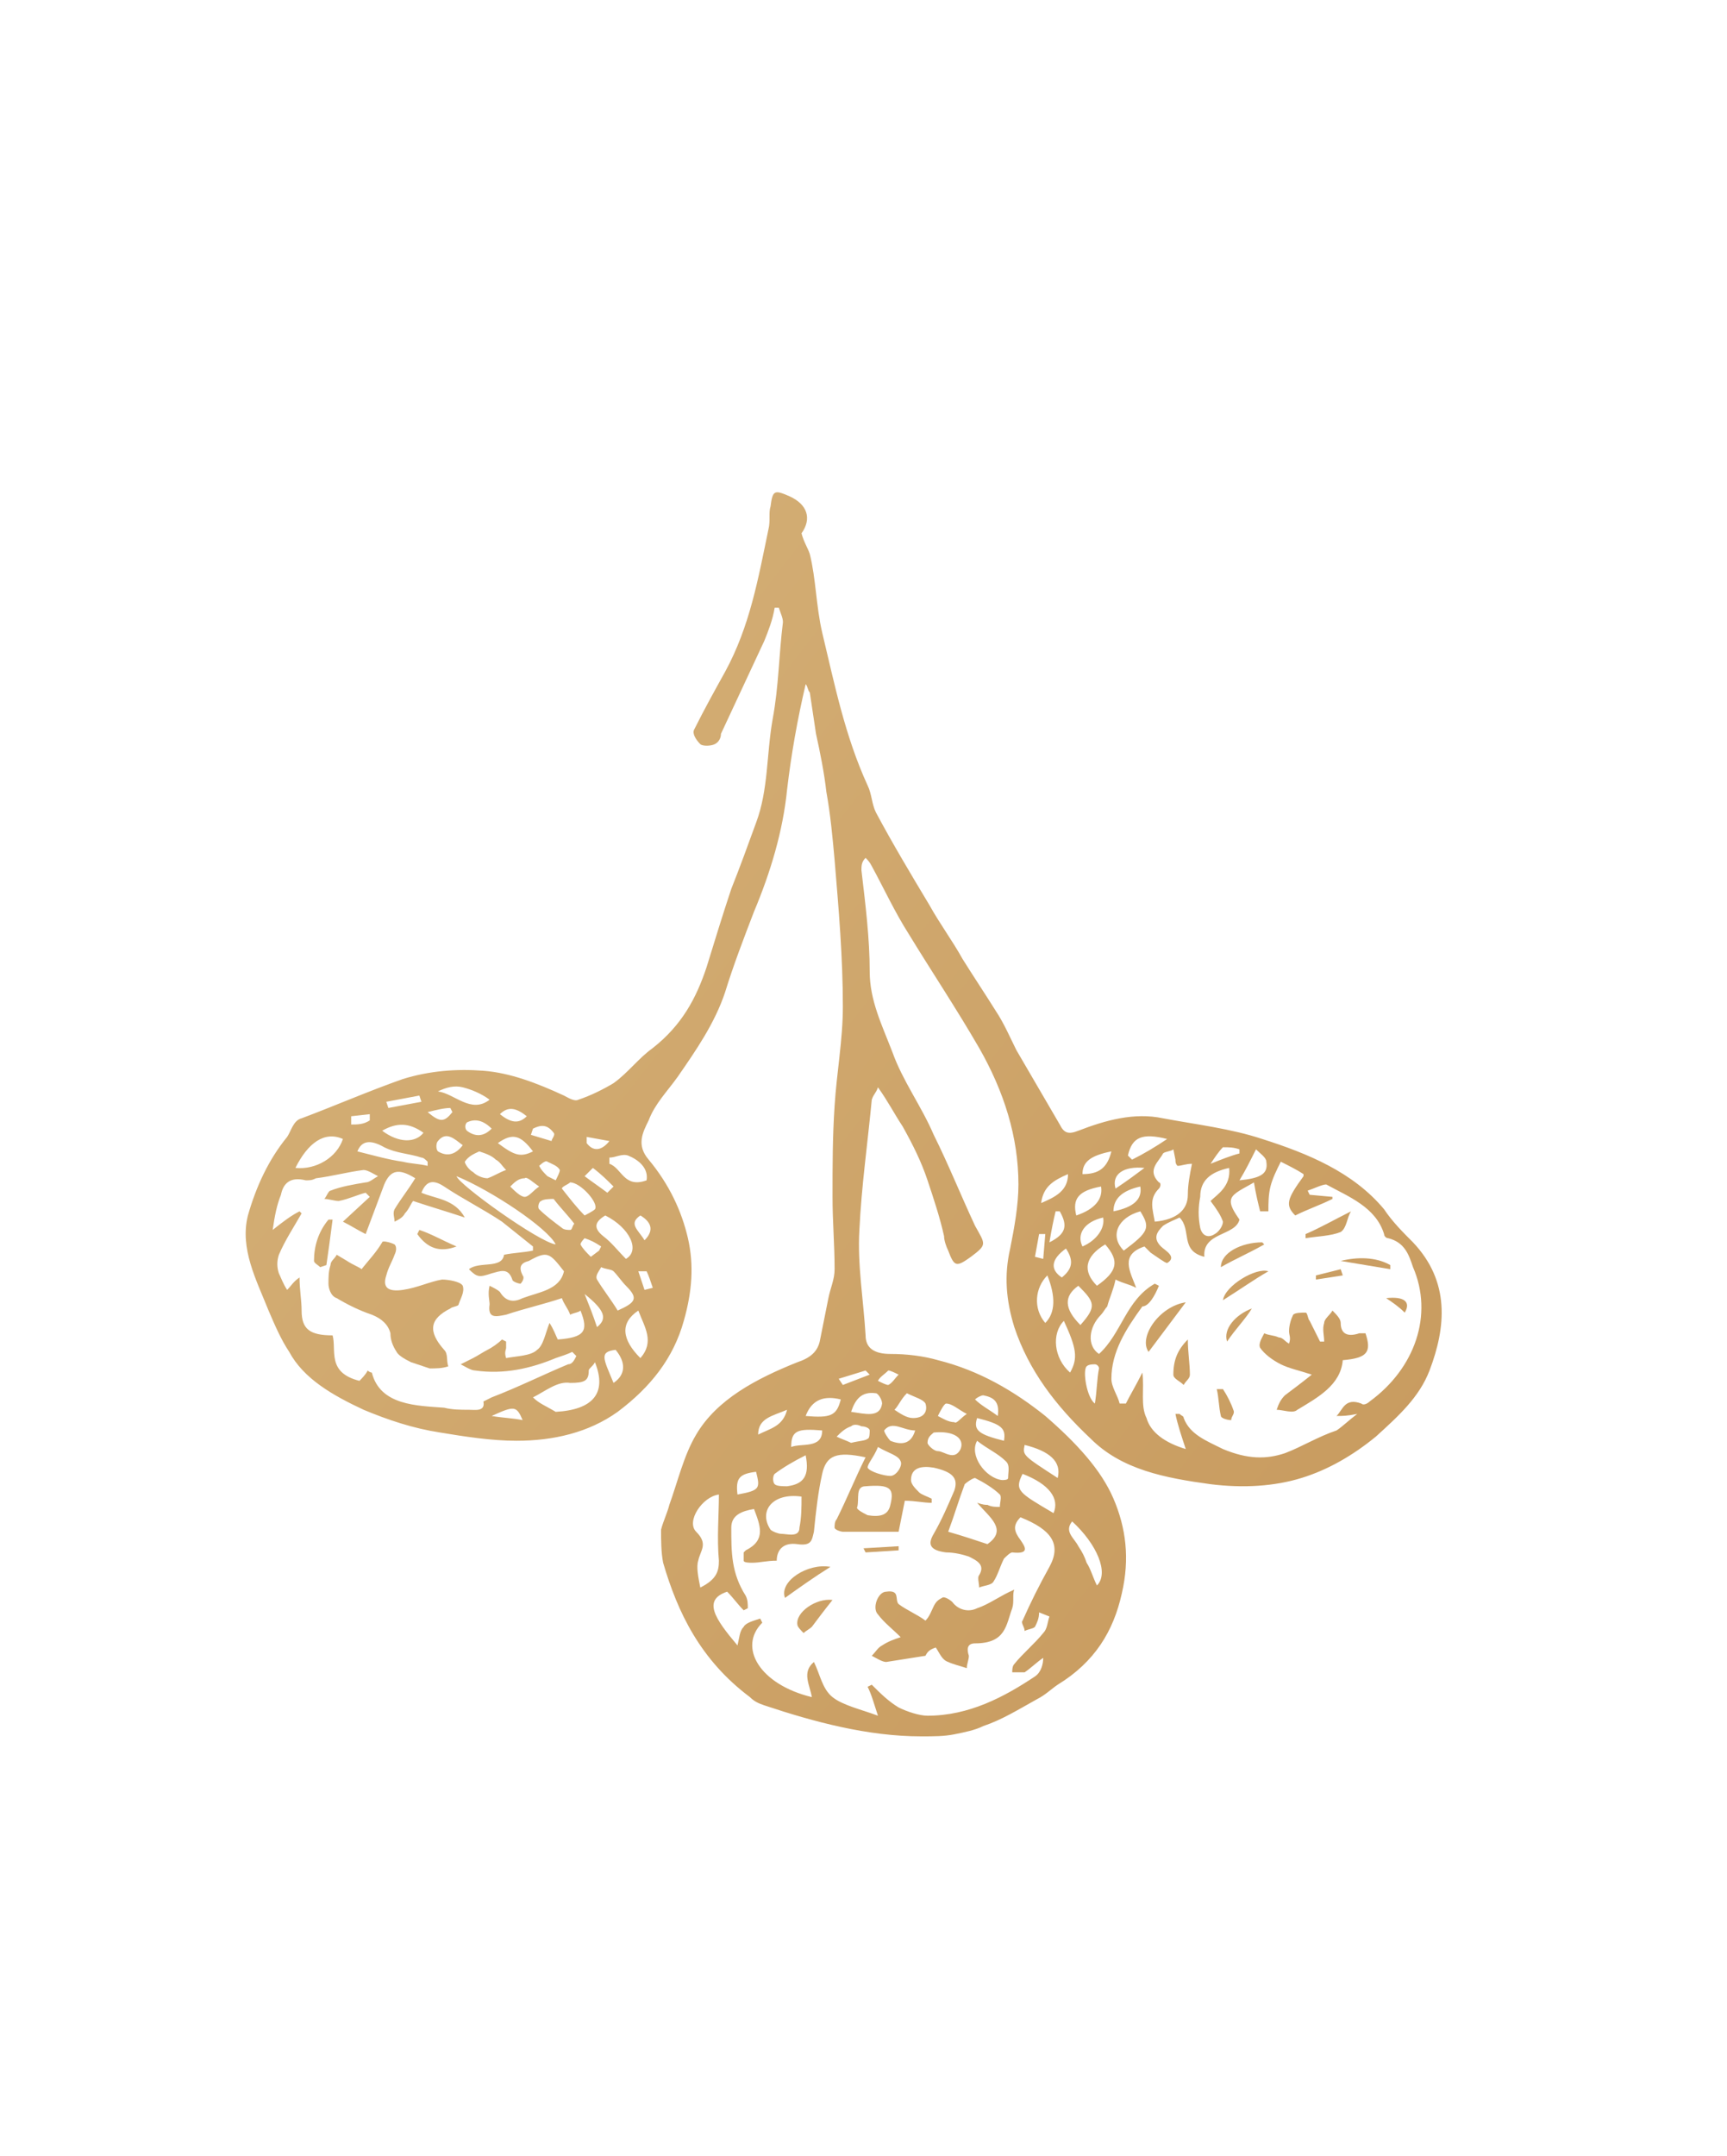<?xml version="1.0" encoding="UTF-8"?> <!-- Generator: Adobe Illustrator 25.4.1, SVG Export Plug-In . SVG Version: 6.00 Build 0) --> <svg xmlns="http://www.w3.org/2000/svg" xmlns:xlink="http://www.w3.org/1999/xlink" id="Слой_1" x="0px" y="0px" viewBox="0 0 83.6 104.3" style="enable-background:new 0 0 83.6 104.3;" xml:space="preserve"> <style type="text/css"> .st0{fill:url(#SVGID_1_);} .st1{fill:url(#SVGID_00000021824682989474216570000002016010762345823669_);} .st2{fill:url(#SVGID_00000104679178612187438430000009882097587391219389_);} .st3{fill:url(#SVGID_00000067916036816627123530000010973395600885094283_);} .st4{fill:url(#SVGID_00000139993492884365363890000017595918483809519500_);} .st5{fill:url(#SVGID_00000152260398153070976560000017749862349163082681_);} .st6{fill:url(#SVGID_00000126318872754246014240000011252843271466890681_);} .st7{fill:url(#SVGID_00000167394286864673016150000013348888793243934634_);} .st8{fill:url(#SVGID_00000123438399347311887880000014705634358560161153_);} .st9{fill:url(#SVGID_00000140736413007861574990000017546822134830545551_);} .st10{fill:url(#SVGID_00000124148617376134852040000013438093078042456724_);} .st11{fill:url(#SVGID_00000016070191641271748170000012093376170109567140_);} .st12{fill:url(#SVGID_00000000199607330931991140000006839878633807651996_);} .st13{fill:url(#SVGID_00000098908076629635406930000010545520259031934642_);} .st14{fill:url(#SVGID_00000066496355192404252410000013925840487187947966_);} .st15{fill:url(#SVGID_00000025406791365807376530000003455948904073282477_);} .st16{fill:url(#SVGID_00000116930245204995441680000014127101083407264134_);} .st17{fill:url(#SVGID_00000047742392030862984530000005530820762421981351_);} .st18{fill:url(#SVGID_00000039840049976386984580000001128591642769664661_);} </style> <g> <linearGradient id="SVGID_1_" gradientUnits="userSpaceOnUse" x1="-63.122" y1="58.033" x2="361.12" y2="58.033" gradientTransform="matrix(-0.79 -0.614 0.614 -0.79 42.04 130.477)"> <stop offset="0" style="stop-color:#B77E3F"></stop> <stop offset="0.18" style="stop-color:#C89B5F"></stop> <stop offset="0.393" style="stop-color:#D9B77F"></stop> <stop offset="0.511" style="stop-color:#DFC28B"></stop> <stop offset="1" style="stop-color:#DFC28B"></stop> </linearGradient> <path class="st0" d="M42.5,52.6c0.5,0.7,0.8,1.3,1.2,1.9c0.5,0.9,0.9,1.7,1.2,2.6c0.3,0.9,0.6,1.8,0.8,2.7c0,0.2,0.1,0.5,0.2,0.7 c0.3,0.8,0.4,0.8,1.1,0.3c0.8-0.6,0.7-0.6,0.2-1.5c-0.7-1.5-1.3-3-2-4.4c-0.6-1.4-1.5-2.6-2-4c-0.5-1.3-1.1-2.5-1.1-3.9 c0-1.6-0.2-3.2-0.4-4.9c0-0.2,0-0.4,0.2-0.6c0.1,0.1,0.2,0.2,0.3,0.4c0.6,1.1,1.1,2.2,1.8,3.3c1.1,1.8,2.3,3.6,3.4,5.5 c1.2,2.1,1.9,4.3,1.9,6.6c0,1-0.2,2.1-0.4,3.1c-0.3,1.3-0.2,2.5,0.2,3.8c0.7,2.1,2,3.8,3.7,5.4c1.5,1.5,3.6,1.9,5.8,2.2 c1.6,0.2,3.1,0.1,4.4-0.3c1.3-0.4,2.5-1.1,3.6-2c1.1-1,2.1-1.9,2.6-3.2c0.8-2.1,1-4.3-0.8-6.2c-0.5-0.5-1-1-1.4-1.6 c-1.5-1.8-3.7-2.7-5.9-3.4c-1.5-0.5-3.2-0.7-4.8-1c-1.4-0.3-2.8,0.1-4.1,0.6c-0.5,0.2-0.7,0.1-0.9-0.3c-0.7-1.2-1.4-2.4-2.1-3.6 c-0.3-0.6-0.6-1.3-1-1.9c-0.5-0.8-1.1-1.7-1.6-2.5c-0.5-0.9-1.1-1.7-1.6-2.6c-0.9-1.5-1.8-3-2.6-4.5c-0.2-0.4-0.2-0.9-0.4-1.3 c-1.1-2.4-1.6-4.9-2.2-7.4c-0.3-1.3-0.3-2.6-0.6-3.8c-0.1-0.3-0.3-0.6-0.4-1c0.5-0.7,0.3-1.4-0.6-1.8c-0.7-0.3-0.8-0.3-0.9,0.5 c-0.1,0.3,0,0.7-0.1,1.1c-0.5,2.4-0.9,4.7-2.1,6.9c-0.5,0.9-1,1.8-1.5,2.8c-0.1,0.2,0.1,0.5,0.3,0.7c0.1,0.1,0.5,0.1,0.7,0 c0.2-0.1,0.3-0.3,0.3-0.5c0.7-1.5,1.4-3,2.1-4.5c0.2-0.5,0.4-1,0.5-1.6l0.2,0c0.1,0.3,0.2,0.5,0.2,0.7c-0.2,1.6-0.2,3.1-0.5,4.7 c-0.3,1.7-0.2,3.4-0.8,5c-0.4,1.1-0.8,2.2-1.2,3.2c-0.4,1.2-0.8,2.5-1.2,3.8c-0.5,1.5-1.2,2.8-2.6,3.9c-0.7,0.5-1.2,1.2-1.9,1.7 c-0.5,0.3-1.1,0.6-1.7,0.8c-0.2,0.1-0.5-0.1-0.7-0.2c-1.3-0.6-2.6-1.1-3.9-1.2c-1.3-0.1-2.6,0-3.9,0.4c-1.7,0.6-3.3,1.3-4.9,1.9 c-0.4,0.1-0.5,0.6-0.7,0.9c-0.9,1.1-1.5,2.4-1.9,3.8c-0.4,1.6,0.4,3.1,1,4.6c0.3,0.7,0.6,1.4,1,2c0.7,1.3,2.1,2.1,3.6,2.8 c1.2,0.5,2.4,0.9,3.7,1.1c1.2,0.2,2.5,0.4,3.7,0.4c1.8,0,3.5-0.4,4.9-1.4c1.6-1.2,2.7-2.6,3.2-4.4c0.4-1.4,0.5-2.7,0.2-4 c-0.3-1.3-0.9-2.6-1.9-3.8c-0.6-0.7-0.3-1.3,0-1.9c0.3-0.8,0.9-1.4,1.4-2.1c0.9-1.3,1.8-2.6,2.3-4.1c0.4-1.3,0.9-2.6,1.4-3.9 c0.8-1.9,1.4-3.9,1.6-5.9c0.2-1.7,0.5-3.4,0.9-5.1c0.1,0.1,0.1,0.3,0.2,0.4c0.1,0.7,0.2,1.3,0.3,2c0.2,0.9,0.4,1.9,0.5,2.8 c0.2,1.1,0.3,2.2,0.4,3.3c0.2,2.4,0.4,4.7,0.4,7.1c0,1.6-0.3,3.2-0.4,4.8c-0.1,1.5-0.1,2.9-0.1,4.4c0,1.2,0.1,2.3,0.1,3.5 c0,0.5-0.2,0.9-0.3,1.4l-0.4,2c-0.1,0.6-0.5,0.9-1.1,1.1c-2,0.8-3.9,1.8-4.9,3.5c-0.6,1-0.9,2.3-1.3,3.4c-0.1,0.4-0.3,0.8-0.4,1.2 c0,0.5,0,1.1,0.1,1.6c0.7,2.4,1.8,4.7,4.2,6.5c0.2,0.2,0.4,0.3,0.7,0.4c2.4,0.8,5,1.5,7.6,1.5c0.6,0,1.1,0,1.6-0.1 c0.5-0.1,1-0.2,1.4-0.4c0.9-0.3,1.7-0.8,2.6-1.3c0.4-0.2,0.7-0.5,1-0.7c1.8-1.1,2.7-2.6,3.1-4.4c0.4-1.7,0.2-3.2-0.4-4.6 c-0.6-1.4-1.8-2.7-3.3-4c-1.5-1.2-3.2-2.2-5.2-2.7c-0.7-0.2-1.5-0.3-2.3-0.3c-0.8,0-1.2-0.3-1.2-0.9c-0.1-1.7-0.4-3.4-0.3-5.1 c0.1-2.1,0.4-4.2,0.6-6.3C42.3,52.9,42.4,52.9,42.5,52.6z M56.1,62.2l-0.2-0.1c-1.4,0.8-1.6,2.4-2.7,3.4c-0.6-0.4-0.5-1.3,0.1-1.9 c0.1-0.1,0.2-0.3,0.3-0.4c0.1-0.4,0.3-0.8,0.4-1.3c0.4,0.2,0.6,0.2,1,0.4c-0.3-0.8-0.8-1.6,0.4-2c0.1,0.1,0.2,0.2,0.3,0.3 c0.3,0.2,0.7,0.5,0.8,0.5c0.5-0.3-0.1-0.6-0.3-0.8c-0.4-0.4-0.2-0.7,0.1-1c0.3-0.2,0.6-0.3,0.8-0.4c0.6,0.6,0,1.6,1.2,1.9 c-0.1-1.2,1.5-1,1.7-1.8c-0.2-0.3-0.5-0.7-0.4-1c0.1-0.3,0.6-0.5,1.1-0.8c0.1,0.6,0.2,1,0.3,1.4l0.4,0c0-0.4,0-0.8,0.1-1.2 c0.1-0.4,0.3-0.8,0.5-1.2c0.4,0.2,0.8,0.4,1.1,0.6c0,0,0,0.1,0,0.1c-0.8,1.1-0.9,1.4-0.4,1.9c0.6-0.3,1.2-0.5,1.8-0.8l0-0.1 l-1.1-0.1l-0.1-0.2c0.3-0.1,0.7-0.3,0.9-0.3c1.1,0.6,2.4,1.1,2.8,2.4c0,0.1,0.1,0.2,0.2,0.2c0.8,0.2,1,0.8,1.2,1.4 c1,2.3,0.1,4.9-2.1,6.5c-0.1,0.1-0.3,0.2-0.4,0.1c-0.8-0.3-0.9,0.3-1.2,0.6c0.3,0,0.5,0,1-0.1c-0.4,0.3-0.7,0.6-1,0.8 c-0.9,0.3-1.7,0.8-2.5,1.1c-0.9,0.3-1.8,0.3-3-0.2c-0.8-0.4-1.6-0.7-1.9-1.5c0-0.1-0.1-0.1-0.2-0.2l-0.2,0c0.1,0.5,0.3,1.1,0.5,1.7 c-1-0.3-1.7-0.8-1.9-1.5c-0.3-0.6-0.1-1.4-0.2-2.2c-0.3,0.6-0.6,1.1-0.8,1.5l-0.3,0c-0.1-0.4-0.4-0.8-0.4-1.2 c0-1.3,0.7-2.4,1.5-3.5C55.6,63.2,55.9,62.7,56.1,62.2z M36.9,78.5l-0.1-0.2c-0.3,0.1-0.7,0.2-0.8,0.4c-0.2,0.2-0.2,0.5-0.3,0.9 c-1.1-1.3-1.7-2.2-0.5-2.6c0.3,0.3,0.5,0.6,0.8,0.9l0.2-0.1c0-0.2,0-0.4-0.1-0.6c-0.7-1.1-0.7-2.1-0.7-3.3c0-0.6,0.5-0.8,1.1-0.9 c0.3,0.8,0.6,1.5-0.4,2c0,0-0.1,0.1-0.1,0.1c0,0.1,0,0.3,0,0.4c0,0.1,0.3,0.1,0.4,0.1c0.4,0,0.7-0.1,1.2-0.1c0-0.5,0.3-0.9,1-0.8 c0.7,0.1,0.7-0.2,0.8-0.6c0.1-1,0.2-1.9,0.4-2.8c0.2-0.9,0.7-1.1,2.1-0.8c-0.5,1-0.9,2-1.4,3c-0.1,0.1-0.1,0.3-0.1,0.4 c0,0.1,0.3,0.2,0.4,0.2c0.9,0,1.8,0,2.7,0c0.1-0.5,0.2-1,0.3-1.5c0.5,0,0.9,0.1,1.3,0.1l0-0.2c-0.2-0.1-0.5-0.2-0.6-0.3 c-0.2-0.2-0.4-0.4-0.4-0.6c0-0.6,0.5-0.7,1.1-0.6c0.9,0.2,1.2,0.5,1,1.1c-0.3,0.7-0.6,1.4-1,2.1c-0.3,0.5-0.2,0.8,0.6,0.9 c0.4,0,0.8,0.1,1.1,0.2c0.4,0.2,0.8,0.4,0.5,0.9c-0.1,0.1,0,0.4,0,0.6c0.2-0.1,0.6-0.1,0.7-0.3c0.2-0.3,0.3-0.7,0.5-1.1 c0.1-0.1,0.3-0.3,0.4-0.3c0.9,0.1,0.6-0.3,0.4-0.6c-0.3-0.4-0.4-0.7,0-1.1c1.5,0.6,2,1.3,1.4,2.4c-0.5,0.9-0.9,1.7-1.3,2.6 c-0.1,0.1,0.1,0.3,0.1,0.5c0.2-0.1,0.4-0.1,0.5-0.2c0.1-0.2,0.2-0.4,0.2-0.7l0.5,0.2c-0.1,0.3-0.1,0.6-0.3,0.8 c-0.4,0.5-1,1-1.4,1.5c-0.1,0.1-0.1,0.3-0.1,0.4c0.2,0,0.4,0,0.6,0c0.3-0.2,0.6-0.5,0.9-0.7c0,0.3-0.1,0.7-0.4,0.9 c-1.5,1-3.2,1.9-5.2,1.9c-0.4,0-1-0.2-1.4-0.4c-0.5-0.3-0.9-0.7-1.3-1.1l-0.2,0.1c0.2,0.4,0.3,0.8,0.5,1.4 c-0.8-0.3-1.7-0.5-2.2-0.9c-0.5-0.4-0.6-1.1-0.9-1.7c-0.6,0.5-0.2,1.1-0.1,1.7C36.8,81.5,35.7,79.7,36.9,78.5z M13.9,62.4 c-0.2-0.3-0.3-0.6-0.4-0.8c-0.1-0.3-0.1-0.6,0-0.9c0.3-0.7,0.7-1.3,1.1-2l-0.1-0.1c-0.4,0.2-0.8,0.5-1.3,0.9 c0.1-0.7,0.2-1.2,0.4-1.7c0.1-0.5,0.4-0.9,1.2-0.7c0.2,0,0.3,0,0.5-0.1c0.8-0.1,1.5-0.3,2.3-0.4c0.2,0,0.5,0.2,0.7,0.3 c-0.2,0.1-0.4,0.3-0.6,0.3c-0.6,0.1-1.2,0.2-1.7,0.4c-0.1,0-0.2,0.3-0.3,0.4c0.2,0,0.5,0.1,0.7,0.1c0.5-0.1,0.9-0.3,1.3-0.4 l0.2,0.2l-1.3,1.2c0.4,0.2,0.7,0.4,1.1,0.6c0.3-0.8,0.6-1.6,0.9-2.4c0.3-0.7,0.7-0.8,1.5-0.3c-0.3,0.5-0.7,1-1,1.5 c-0.1,0.2,0,0.4,0,0.6c0.2-0.1,0.4-0.2,0.5-0.4c0.2-0.2,0.3-0.5,0.4-0.6c0.9,0.3,1.6,0.5,2.5,0.8c-0.5-0.9-1.4-0.9-2.1-1.2 c0.2-0.5,0.5-0.7,1.1-0.3c0.9,0.6,1.9,1.1,2.8,1.7c0.5,0.4,1,0.8,1.5,1.2l0,0.2c-0.5,0.1-0.9,0.1-1.4,0.2c-0.1,0.7-1.2,0.3-1.7,0.7 c0.4,0.4,0.5,0.4,1.1,0.2c0.4-0.1,0.8-0.3,1,0.3c0,0.1,0.3,0.2,0.4,0.2c0.1-0.1,0.2-0.3,0.1-0.4c-0.2-0.4-0.1-0.6,0.3-0.7 c0.9-0.5,1-0.4,1.7,0.5c-0.2,0.9-1.2,1-2,1.3c-0.4,0.2-0.8,0.2-1.1-0.3c-0.1-0.1-0.3-0.2-0.5-0.3c-0.1,0.4,0,0.7,0,0.9 c-0.1,0.7,0.3,0.6,0.8,0.5c0.9-0.3,1.8-0.5,2.7-0.8c0.1,0.3,0.3,0.5,0.4,0.8c0.2-0.1,0.4-0.1,0.5-0.2c0.4,1,0.2,1.3-1.1,1.4 c-0.1-0.2-0.2-0.5-0.4-0.8c-0.2,0.5-0.3,1.1-0.6,1.3c-0.3,0.3-1,0.3-1.5,0.4c-0.1-0.3,0-0.4,0-0.5c0-0.1,0-0.2,0-0.3l-0.2-0.1 c-0.2,0.2-0.5,0.4-0.7,0.5c-0.2,0.1-0.5,0.3-0.7,0.4c-0.2,0.1-0.4,0.2-0.6,0.3c0.2,0.1,0.5,0.3,0.7,0.3c1.4,0.2,2.7-0.1,3.9-0.6 c0.3-0.1,0.6-0.2,0.8-0.3l0.2,0.2c-0.1,0.2-0.2,0.4-0.4,0.4c-1.2,0.5-2.4,1.1-3.7,1.6c-0.2,0.1-0.4,0.2-0.4,0.2 c0.1,0.5-0.4,0.4-0.7,0.4c-0.4,0-0.8,0-1.2-0.1C20.2,68,18.4,68,18,66.4c0,0-0.1,0-0.2-0.1c-0.1,0.2-0.3,0.4-0.4,0.5 c-1.6-0.4-1.1-1.5-1.3-2.2c-1.1,0-1.5-0.3-1.5-1.2c0-0.5-0.1-1-0.1-1.6C14.2,62,14.1,62.2,13.9,62.4z M45.9,74.1 c0.3-0.8,0.5-1.5,0.8-2.3c0.1-0.1,0.4-0.3,0.5-0.3c0.4,0.2,0.9,0.5,1.2,0.8c0.1,0.1,0,0.4,0,0.6c-0.2,0-0.4,0-0.6-0.1 c-0.1,0-0.2,0-0.5-0.1c0.6,0.7,1.5,1.3,0.5,2C47.2,74.5,46.6,74.3,45.9,74.1z M55.9,59.1c-0.1-0.6-0.3-1.1,0.2-1.6 c0.1-0.1,0.1-0.3,0-0.3c-0.6-0.6,0-1,0.2-1.4c0.1-0.1,0.4-0.1,0.5-0.2l0.1,0.5c0,0.1,0,0.2,0.1,0.3c0.2,0,0.4-0.1,0.7-0.1 c-0.1,0.5-0.2,1-0.2,1.5C57.5,58.5,57,59,55.9,59.1z M33.9,76.8c-0.1-0.5-0.2-1-0.1-1.3c0.1-0.5,0.5-0.8-0.1-1.4 c-0.5-0.5,0.3-1.7,1.1-1.8c0,1-0.1,2.1,0,3.2C34.8,76,34.7,76.4,33.9,76.8z M28.8,65.9c0.6,1.5-0.1,2.3-1.9,2.4 c-0.5-0.3-0.8-0.4-1.1-0.7c0.6-0.3,1.2-0.8,1.8-0.7c0.7,0,0.9-0.1,0.9-0.6C28.5,66.2,28.7,66.1,28.8,65.9z M59.5,56.5 c0.1,0.9-0.6,1.3-0.9,1.6c0.3,0.4,0.5,0.7,0.6,1c0,0.2-0.2,0.5-0.4,0.6c-0.3,0.2-0.6,0.1-0.7-0.3c-0.1-0.5-0.1-1,0-1.5 C58.1,57.1,58.6,56.7,59.5,56.5z M26.9,60.2c-0.8-0.1-4.7-2.9-4.8-3.3C23.8,57.6,26.5,59.4,26.9,60.2z M38.8,72.4 c0,0.5,0,1-0.1,1.5c0,0.5-0.6,0.3-0.9,0.3c-0.1,0-0.4-0.1-0.5-0.2C36.7,73.1,37.4,72.2,38.8,72.4z M29.9,63.4c-0.3-0.5-0.7-1-1-1.5 c-0.1-0.2,0.1-0.4,0.2-0.6c0.2,0.1,0.5,0.1,0.6,0.2c0.2,0.2,0.4,0.5,0.6,0.7C30.9,62.8,30.8,63,29.9,63.4z M41.9,71.9 c1.2-0.1,1.4,0.1,1.2,0.9c-0.1,0.5-0.5,0.6-1.1,0.5c-0.2-0.1-0.6-0.3-0.5-0.4C41.6,72.5,41.4,71.9,41.9,71.9z M29.3,58.8 c1.2,0.6,1.7,1.7,1,2.1c-0.4-0.4-0.7-0.8-1.1-1.1C28.7,59.4,28.8,59.1,29.3,58.8z M54.4,60.5c-0.7-0.7-0.3-1.6,0.8-1.9 C55.7,59.4,55.6,59.6,54.4,60.5z M16.6,55.1c-0.3,0.9-1.3,1.5-2.3,1.4C14.9,55.3,15.7,54.7,16.6,55.1z M47.3,69.7 c0.5,0.4,1,0.6,1.4,1c0.2,0.2,0.1,0.5,0.1,0.8c0,0.1-0.2,0.1-0.3,0.1C47.7,71.5,46.9,70.4,47.3,69.7z M30.9,63.4 c0.3,0.8,0.8,1.5,0.1,2.3C30.1,64.8,30,64,30.9,63.4z M49.5,71.3c1.3,0.5,1.8,1.2,1.5,1.9C49.3,72.2,49.1,72.1,49.5,71.3z M53.5,60.2c0.7,0.8,0.6,1.3-0.4,2C52.4,61.5,52.5,60.8,53.5,60.2z M51.9,73.6c1.2,1.1,1.8,2.5,1.2,3.1c-0.2-0.4-0.3-0.8-0.5-1.1 c-0.1-0.3-0.2-0.5-0.4-0.8C52,74.4,51.5,74.1,51.9,73.6z M23.2,55.7c0.3,0.1,0.6,0.2,0.8,0.4c0.2,0.1,0.3,0.3,0.5,0.5 c-0.3,0.1-0.6,0.3-0.9,0.4c-0.2,0-0.5-0.1-0.7-0.3c-0.2-0.1-0.4-0.4-0.4-0.5C22.7,55.9,23,55.8,23.2,55.7z M51.8,66.4 c-0.8-0.7-0.9-1.9-0.3-2.5C52.1,65.2,52.2,65.7,51.8,66.4z M42.5,70c0.5,0.3,1,0.4,1.1,0.7c0.1,0.2-0.2,0.7-0.5,0.7 c-0.3,0-1-0.2-1.1-0.4C42,70.8,42.3,70.5,42.5,70z M17.3,55.7c0.2-0.5,0.6-0.6,1.3-0.2c0.6,0.3,1.2,0.3,1.8,0.5 c0.1,0,0.2,0.1,0.3,0.2l0,0.2c-0.4-0.1-0.8-0.1-1.2-0.2C18.8,56.1,18.1,55.9,17.3,55.7z M52.3,64.1c-0.8-0.8-0.8-1.4-0.1-1.9 C53,63,53.1,63.2,52.3,64.1z M39,70.4c0.2,1-0.1,1.4-0.9,1.5c-0.2,0-0.5,0-0.6-0.1c-0.1-0.1-0.1-0.4,0-0.5 C37.9,71,38.4,70.7,39,70.4z M27.6,57.2c0.5,0,1.4,1,1.2,1.3c-0.1,0.1-0.5,0.3-0.5,0.3c-0.4-0.4-0.7-0.8-1.1-1.3 C27.2,57.4,27.5,57.3,27.6,57.2z M29.5,56.3l0-0.3c0.3,0,0.6-0.2,0.9-0.1c0.5,0.2,1,0.6,0.9,1.2C30.2,57.5,30.1,56.5,29.5,56.3z M50.7,61.7c0.4,1,0.4,1.8-0.1,2.3C50,63.3,50.1,62.3,50.7,61.7z M27.8,59.2c-0.1,0.1-0.1,0.3-0.2,0.3c-0.1,0-0.3,0-0.4-0.1 c-0.4-0.3-0.8-0.6-1.1-0.9c-0.1-0.1,0-0.4,0.1-0.4c0.1-0.1,0.5-0.1,0.6-0.1C27.1,58.4,27.5,58.8,27.8,59.2z M45.2,69.3 c1-0.1,1.5,0.3,1.3,0.8c-0.3,0.6-0.8,0.1-1.1,0.1c-0.2,0-0.5-0.3-0.5-0.4C44.9,69.5,45.1,69.4,45.2,69.3z M21.2,52.8 c0.4-0.2,0.8-0.3,1.2-0.2c0.4,0.1,0.9,0.3,1.3,0.6C22.8,53.9,22,52.9,21.2,52.8z M51.2,71.5c-1.7-1.1-1.7-1.1-1.6-1.6 C50.8,70.2,51.4,70.7,51.2,71.5z M43.9,67.4c0.4,0.2,0.8,0.3,0.9,0.5c0.1,0.3,0,0.7-0.6,0.7c-0.3,0-0.6-0.2-0.9-0.4 C43.5,68,43.6,67.7,43.9,67.4z M53.3,57.4c0.1,0.6-0.3,1.1-1.2,1.4C51.9,58,52.2,57.6,53.3,57.4z M60,57.1c0.3-0.5,0.5-0.9,0.8-1.5 c0.2,0.2,0.5,0.4,0.5,0.6C61.4,56.8,61,57,60,57.1z M54.8,56.1l-0.2-0.2c0.2-0.9,0.7-1.1,1.9-0.8C55.9,55.5,55.4,55.8,54.8,56.1z M18.5,54.7c0.7-0.4,1.3-0.4,2,0.1C20.1,55.3,19.3,55.3,18.5,54.7z M41.2,69.8c-0.2-0.1-0.5-0.2-0.7-0.3c0.2-0.2,0.4-0.4,0.7-0.5 c0.1-0.1,0.3-0.1,0.5,0c0.2,0,0.4,0.1,0.4,0.2c0,0.1,0,0.4-0.1,0.4C41.9,69.7,41.6,69.7,41.2,69.8z M41.2,68.3 c0.2-0.6,0.5-1,1.2-0.9c0.1,0,0.3,0.3,0.3,0.5C42.6,68.6,41.9,68.4,41.2,68.3z M39,68.5c0.3-0.8,0.9-1,1.7-0.8 C40.5,68.5,40.2,68.6,39,68.5z M29.7,66.9c-0.5-1.2-0.7-1.5,0.1-1.6C30.3,65.9,30.3,66.5,29.7,66.9z M53.8,55.7 c-0.2,0.8-0.6,1.1-1.4,1.1C52.4,56.2,52.8,55.9,53.8,55.7z M53.4,58.9c0.1,0.5-0.3,1.1-1,1.4C52.1,59.7,52.5,59.1,53.4,58.9z M24.1,55.3c0.7-0.5,1.1-0.4,1.7,0.4C25.2,56,24.9,55.9,24.1,55.3z M38.3,70c0-0.8,0.3-0.9,1.5-0.8C39.8,70.1,38.8,69.8,38.3,70z M55.2,57.4c0.1,0.6-0.3,1-1.3,1.2C53.9,58,54.3,57.6,55.2,57.4z M44.3,69.2c-0.2,0.7-0.7,0.7-1.2,0.5c-0.1-0.1-0.3-0.4-0.3-0.5 C43.2,68.7,43.7,69.2,44.3,69.2z M51.6,60.4c0.4,0.6,0.3,1-0.2,1.4C50.8,61.4,50.9,60.9,51.6,60.4z M47.3,68.6 c1.2,0.3,1.4,0.5,1.3,1.1C47.4,69.4,47.1,69.2,47.3,68.6z M22.4,55.4c-0.3,0.4-0.7,0.6-1.2,0.3c-0.1-0.1-0.1-0.4,0-0.5 C21.6,54.7,22,55.1,22.4,55.4z M26.1,57.4c-0.3,0.2-0.5,0.5-0.7,0.5c-0.2,0-0.5-0.3-0.7-0.5c0.2-0.2,0.4-0.4,0.7-0.4 C25.5,56.9,25.8,57.2,26.1,57.4z M46.8,68.4c-0.3,0.2-0.5,0.5-0.6,0.4c-0.3,0-0.6-0.2-0.8-0.3c0.1-0.2,0.3-0.6,0.4-0.6 C46.1,67.9,46.4,68.2,46.8,68.4z M35.7,72.3c-0.1-0.8,0.1-1,0.9-1.1C36.8,72,36.8,72.1,35.7,72.3z M53,67.9 c-0.4-0.3-0.6-1.6-0.4-1.8C52.7,66,52.9,66,53,66c0.1,0,0.2,0.1,0.2,0.2C53.1,66.7,53.1,67.3,53,67.9z M51.7,56.8 c0,0.8-0.6,1.1-1.3,1.4C50.5,57.4,51,57.1,51.7,56.8z M54,57.5c-0.2-0.7,0.4-1.1,1.4-1C55,56.8,54.6,57.1,54,57.5z M38.1,68.2 c-0.2,0.8-0.8,0.9-1.4,1.2C36.7,68.6,37.4,68.5,38.1,68.2z M28.7,56.5c0.4,0.3,0.7,0.6,1,0.9c0,0-0.2,0.2-0.3,0.3 c-0.4-0.3-0.7-0.5-1.1-0.8C28.4,56.8,28.5,56.7,28.7,56.5z M51.1,58.6l0.2,0c0.4,0.7,0.3,1.1-0.5,1.5C50.9,59.5,51,59,51.1,58.6z M28.9,64.2c-0.2-0.6-0.4-1.1-0.6-1.6C29.3,63.4,29.4,63.8,28.9,64.2z M23.8,54.6C23.4,55,23,55,22.6,54.7c-0.1-0.1-0.1-0.3,0-0.4 C23,54.1,23.4,54.2,23.8,54.6z M31.2,60c-0.3-0.5-0.8-0.8-0.2-1.2C31.5,59.1,31.7,59.5,31.2,60z M25.7,54.9l0.1-0.3 c0.4-0.2,0.7-0.2,1,0.2c0.1,0.1-0.1,0.3-0.1,0.4L25.7,54.9z M18.8,53.6l-0.1-0.3l1.6-0.3l0.1,0.3L18.8,53.6z M48.3,68.5 c-0.4-0.3-0.8-0.5-1.1-0.8c0.1-0.1,0.3-0.2,0.4-0.2C48.1,67.6,48.4,67.8,48.3,68.5z M60,55.6l0,0.2c-0.4,0.1-0.9,0.3-1.4,0.5 c0.2-0.3,0.4-0.6,0.6-0.8C59.5,55.5,59.7,55.5,60,55.6z M40.8,67l-0.2-0.3l1.3-0.4l0.2,0.2L40.8,67z M26.9,57.1l-0.4-0.2 c-0.2-0.2-0.3-0.3-0.4-0.5c0,0,0.3-0.3,0.4-0.2c0.2,0.1,0.5,0.2,0.6,0.4C27.1,56.7,27,56.9,26.9,57.1z M29.1,60.3L29,60.5l-0.4,0.3 c-0.2-0.2-0.4-0.4-0.5-0.6c0-0.1,0.2-0.3,0.2-0.3C28.6,60,28.8,60.1,29.1,60.3z M25.5,54c-0.4,0.4-0.8,0.3-1.3-0.1 C24.6,53.5,25,53.6,25.5,54z M28.4,55.3l0-0.3l1.1,0.2C29.1,55.7,28.7,55.7,28.4,55.3z M23.8,68.5c1.1-0.5,1.2-0.5,1.5,0.2 C24.8,68.6,24.4,68.6,23.8,68.5z M43.5,66.5c-0.2,0.2-0.3,0.4-0.5,0.5c-0.1,0-0.3-0.1-0.5-0.2c0.1-0.2,0.3-0.3,0.5-0.5 C43.1,66.3,43.3,66.4,43.5,66.5z M31.6,62.3l-0.4,0.1l-0.3-0.9c0.1,0,0.4,0,0.4,0C31.4,61.7,31.5,62,31.6,62.3z M17,54.4L17,54 l0.9-0.1c0,0.1,0,0.3,0,0.3C17.6,54.4,17.3,54.4,17,54.4z M21.8,53.6l0.1,0.2c-0.4,0.5-0.6,0.5-1.2,0 C21.1,53.7,21.5,53.6,21.8,53.6z M50.5,60.9l-0.4-0.1l0.2-1.1l0.3,0L50.5,60.9z"></path> <linearGradient id="SVGID_00000152983028925948897810000003635752002510838433_" gradientUnits="userSpaceOnUse" x1="-63.121" y1="64.159" x2="361.117" y2="64.159" gradientTransform="matrix(-0.79 -0.614 0.614 -0.79 42.04 130.477)"> <stop offset="0" style="stop-color:#B77E3F"></stop> <stop offset="0.18" style="stop-color:#C89B5F"></stop> <stop offset="0.393" style="stop-color:#D9B77F"></stop> <stop offset="0.511" style="stop-color:#DFC28B"></stop> <stop offset="1" style="stop-color:#DFC28B"></stop> </linearGradient> <path style="fill:url(#SVGID_00000152983028925948897810000003635752002510838433_);" d="M63.9,64.9l-0.5-1 c-0.1-0.1-0.1-0.4-0.2-0.4c-0.2,0-0.5,0-0.6,0.1c-0.1,0.2-0.2,0.5-0.2,0.8c0,0.2,0.1,0.3,0,0.6c-0.2-0.1-0.3-0.3-0.5-0.3 c-0.2-0.1-0.5-0.1-0.7-0.2c-0.1,0.2-0.3,0.5-0.2,0.7c0.2,0.3,0.6,0.6,1,0.8c0.4,0.2,0.9,0.3,1.5,0.5c-0.5,0.4-0.9,0.7-1.3,1 c-0.2,0.2-0.3,0.4-0.4,0.7c0.3,0,0.8,0.2,1,0c1-0.6,2.1-1.2,2.2-2.4c1.2-0.1,1.4-0.4,1.1-1.3c-0.1,0-0.2,0-0.3,0 c-0.6,0.2-0.9,0-0.9-0.5c0-0.2-0.2-0.4-0.4-0.6c-0.1,0.2-0.4,0.4-0.4,0.6c-0.1,0.3,0,0.6,0,0.9L63.9,64.9z"></path> <linearGradient id="SVGID_00000092442132043898245800000002458046641686577334_" gradientUnits="userSpaceOnUse" x1="-63.122" y1="61.203" x2="361.12" y2="61.203" gradientTransform="matrix(-0.79 -0.614 0.614 -0.79 42.04 130.477)"> <stop offset="0" style="stop-color:#B77E3F"></stop> <stop offset="0.18" style="stop-color:#C89B5F"></stop> <stop offset="0.393" style="stop-color:#D9B77F"></stop> <stop offset="0.511" style="stop-color:#DFC28B"></stop> <stop offset="1" style="stop-color:#DFC28B"></stop> </linearGradient> <path style="fill:url(#SVGID_00000092442132043898245800000002458046641686577334_);" d="M55.6,65.4c0.6-0.8,1.2-1.6,1.8-2.4 C56.1,63.2,55.1,64.7,55.6,65.4z"></path> <linearGradient id="SVGID_00000044881964867943103260000008963317348424263300_" gradientUnits="userSpaceOnUse" x1="-63.12" y1="60.408" x2="361.113" y2="60.408" gradientTransform="matrix(-0.79 -0.614 0.614 -0.79 42.04 130.477)"> <stop offset="0" style="stop-color:#B77E3F"></stop> <stop offset="0.18" style="stop-color:#C89B5F"></stop> <stop offset="0.393" style="stop-color:#D9B77F"></stop> <stop offset="0.511" style="stop-color:#DFC28B"></stop> <stop offset="1" style="stop-color:#DFC28B"></stop> </linearGradient> <path style="fill:url(#SVGID_00000044881964867943103260000008963317348424263300_);" d="M57.5,64.8c-0.5,0.5-0.7,1-0.7,1.7 c0,0.2,0.3,0.3,0.5,0.5c0.1-0.2,0.3-0.3,0.3-0.5C57.6,66,57.5,65.4,57.5,64.8z"></path> <linearGradient id="SVGID_00000084503439899060996550000010287040134252981654_" gradientUnits="userSpaceOnUse" x1="-63.123" y1="69.941" x2="361.124" y2="69.941" gradientTransform="matrix(-0.79 -0.614 0.614 -0.79 42.04 130.477)"> <stop offset="0" style="stop-color:#B77E3F"></stop> <stop offset="0.18" style="stop-color:#C89B5F"></stop> <stop offset="0.393" style="stop-color:#D9B77F"></stop> <stop offset="0.511" style="stop-color:#DFC28B"></stop> <stop offset="1" style="stop-color:#DFC28B"></stop> </linearGradient> <path style="fill:url(#SVGID_00000084503439899060996550000010287040134252981654_);" d="M65.4,58.6c-0.8,0.4-1.5,0.8-2.2,1.1 l0,0.2c0.6-0.1,1.2-0.1,1.7-0.3C65.2,59.4,65.2,58.9,65.4,58.6z"></path> <linearGradient id="SVGID_00000030471505628623414560000009335439863170325911_" gradientUnits="userSpaceOnUse" x1="-63.126" y1="66.112" x2="361.133" y2="66.112" gradientTransform="matrix(-0.79 -0.614 0.614 -0.79 42.04 130.477)"> <stop offset="0" style="stop-color:#B77E3F"></stop> <stop offset="0.18" style="stop-color:#C89B5F"></stop> <stop offset="0.393" style="stop-color:#D9B77F"></stop> <stop offset="0.511" style="stop-color:#DFC28B"></stop> <stop offset="1" style="stop-color:#DFC28B"></stop> </linearGradient> <path style="fill:url(#SVGID_00000030471505628623414560000009335439863170325911_);" d="M61.1,60.1c-1,0-2,0.5-2,1.2 c0.7-0.4,1.4-0.7,2.1-1.1L61.1,60.1z"></path> <linearGradient id="SVGID_00000110429164313792063340000003622287650529219477_" gradientUnits="userSpaceOnUse" x1="-63.12" y1="63.386" x2="361.114" y2="63.386" gradientTransform="matrix(-0.79 -0.614 0.614 -0.79 42.04 130.477)"> <stop offset="0" style="stop-color:#B77E3F"></stop> <stop offset="0.18" style="stop-color:#C89B5F"></stop> <stop offset="0.393" style="stop-color:#D9B77F"></stop> <stop offset="0.511" style="stop-color:#DFC28B"></stop> <stop offset="1" style="stop-color:#DFC28B"></stop> </linearGradient> <path style="fill:url(#SVGID_00000110429164313792063340000003622287650529219477_);" d="M59.4,64.9c0.4-0.6,0.9-1.1,1.2-1.6 C59.8,63.6,59.2,64.3,59.4,64.9z"></path> <linearGradient id="SVGID_00000102530278586736901060000011911381428911835062_" gradientUnits="userSpaceOnUse" x1="-63.126" y1="65.079" x2="361.133" y2="65.079" gradientTransform="matrix(-0.79 -0.614 0.614 -0.79 42.04 130.477)"> <stop offset="0" style="stop-color:#B77E3F"></stop> <stop offset="0.18" style="stop-color:#C89B5F"></stop> <stop offset="0.393" style="stop-color:#D9B77F"></stop> <stop offset="0.511" style="stop-color:#DFC28B"></stop> <stop offset="1" style="stop-color:#DFC28B"></stop> </linearGradient> <path style="fill:url(#SVGID_00000102530278586736901060000011911381428911835062_);" d="M59.2,62.9c0.8-0.5,1.5-1,2.2-1.4 C60.8,61.3,59.3,62.2,59.2,62.9z"></path> <linearGradient id="SVGID_00000127760373156399073140000011755542906576655235_" gradientUnits="userSpaceOnUse" x1="-63.122" y1="59.968" x2="361.119" y2="59.968" gradientTransform="matrix(-0.79 -0.614 0.614 -0.79 42.04 130.477)"> <stop offset="0" style="stop-color:#B77E3F"></stop> <stop offset="0.18" style="stop-color:#C89B5F"></stop> <stop offset="0.393" style="stop-color:#D9B77F"></stop> <stop offset="0.511" style="stop-color:#DFC28B"></stop> <stop offset="1" style="stop-color:#DFC28B"></stop> </linearGradient> <path style="fill:url(#SVGID_00000127760373156399073140000011755542906576655235_);" d="M58.9,67.2c0.1,0.4,0.1,0.9,0.2,1.3 c0,0.1,0.3,0.2,0.5,0.2c0-0.2,0.2-0.3,0.1-0.5c-0.1-0.3-0.3-0.7-0.5-1L58.9,67.2z"></path> <linearGradient id="SVGID_00000144321024865020379470000001469097471892456343_" gradientUnits="userSpaceOnUse" x1="-63.123" y1="69.566" x2="361.124" y2="69.566" gradientTransform="matrix(-0.79 -0.614 0.614 -0.79 42.04 130.477)"> <stop offset="0" style="stop-color:#B77E3F"></stop> <stop offset="0.18" style="stop-color:#C89B5F"></stop> <stop offset="0.393" style="stop-color:#D9B77F"></stop> <stop offset="0.511" style="stop-color:#DFC28B"></stop> <stop offset="1" style="stop-color:#DFC28B"></stop> </linearGradient> <path style="fill:url(#SVGID_00000144321024865020379470000001469097471892456343_);" d="M64.9,61l2.4,0.4l0-0.2 C66.6,60.8,65.7,60.8,64.9,61z"></path> <linearGradient id="SVGID_00000169516785838749676880000011465829828391507372_" gradientUnits="userSpaceOnUse" x1="-63.122" y1="68.007" x2="361.119" y2="68.007" gradientTransform="matrix(-0.79 -0.614 0.614 -0.79 42.04 130.477)"> <stop offset="0" style="stop-color:#B77E3F"></stop> <stop offset="0.18" style="stop-color:#C89B5F"></stop> <stop offset="0.393" style="stop-color:#D9B77F"></stop> <stop offset="0.511" style="stop-color:#DFC28B"></stop> <stop offset="1" style="stop-color:#DFC28B"></stop> </linearGradient> <polygon style="fill:url(#SVGID_00000169516785838749676880000011465829828391507372_);" points="63.7,61.9 65,61.7 64.9,61.4 63.7,61.7 "></polygon> <linearGradient id="SVGID_00000157288868887942334420000005546078550562445446_" gradientUnits="userSpaceOnUse" x1="-63.121" y1="69.043" x2="361.116" y2="69.043" gradientTransform="matrix(-0.79 -0.614 0.614 -0.79 42.04 130.477)"> <stop offset="0" style="stop-color:#B77E3F"></stop> <stop offset="0.18" style="stop-color:#C89B5F"></stop> <stop offset="0.393" style="stop-color:#D9B77F"></stop> <stop offset="0.511" style="stop-color:#DFC28B"></stop> <stop offset="1" style="stop-color:#DFC28B"></stop> </linearGradient> <path style="fill:url(#SVGID_00000157288868887942334420000005546078550562445446_);" d="M68,63.5c0.3-0.5,0-0.8-0.9-0.7 C67.4,63,67.7,63.2,68,63.5z"></path> <linearGradient id="SVGID_00000003064015706101096750000011009352643997344699_" gradientUnits="userSpaceOnUse" x1="-63.122" y1="43.238" x2="361.12" y2="43.238" gradientTransform="matrix(-0.79 -0.614 0.614 -0.79 42.04 130.477)"> <stop offset="0" style="stop-color:#B77E3F"></stop> <stop offset="0.18" style="stop-color:#C89B5F"></stop> <stop offset="0.393" style="stop-color:#D9B77F"></stop> <stop offset="0.511" style="stop-color:#DFC28B"></stop> <stop offset="1" style="stop-color:#DFC28B"></stop> </linearGradient> <path style="fill:url(#SVGID_00000003064015706101096750000011009352643997344699_);" d="M45.3,79.7c0.2,0.3,0.3,0.6,0.6,0.7 c0.2,0.1,0.6,0.2,0.9,0.3c0-0.2,0.1-0.4,0.1-0.6c-0.1-0.3-0.1-0.6,0.3-0.6c1.5,0,1.5-0.9,1.8-1.7c0.1-0.3,0-0.7,0.1-0.9 c-0.7,0.3-1.2,0.7-1.8,0.9c-0.4,0.2-0.9,0.1-1.2-0.3c-0.1-0.1-0.4-0.3-0.5-0.2c-0.2,0.1-0.3,0.2-0.4,0.4c-0.1,0.2-0.2,0.5-0.4,0.7 c-0.4-0.3-0.9-0.5-1.3-0.8c-0.2-0.2,0.1-0.7-0.6-0.6c-0.4,0-0.7,0.8-0.4,1.1c0.3,0.4,0.7,0.7,1.1,1.1c-0.3,0.1-0.6,0.2-0.9,0.4 c-0.2,0.1-0.3,0.3-0.5,0.5c0.2,0.1,0.5,0.3,0.7,0.3c0.6-0.1,1.3-0.2,1.9-0.3C44.9,79.9,45,79.8,45.3,79.7z"></path> <linearGradient id="SVGID_00000098209227266313359010000016927126876955233458_" gradientUnits="userSpaceOnUse" x1="-63.122" y1="40.803" x2="361.121" y2="40.803" gradientTransform="matrix(-0.79 -0.614 0.614 -0.79 42.04 130.477)"> <stop offset="0" style="stop-color:#B77E3F"></stop> <stop offset="0.18" style="stop-color:#C89B5F"></stop> <stop offset="0.393" style="stop-color:#D9B77F"></stop> <stop offset="0.511" style="stop-color:#DFC28B"></stop> <stop offset="1" style="stop-color:#DFC28B"></stop> </linearGradient> <path style="fill:url(#SVGID_00000098209227266313359010000016927126876955233458_);" d="M40.2,75.8c-1.1-0.2-2.5,0.7-2.2,1.5 C38.7,76.8,39.4,76.3,40.2,75.8z"></path> <linearGradient id="SVGID_00000017502908217708124050000005823510083474790031_" gradientUnits="userSpaceOnUse" x1="-63.124" y1="39.762" x2="361.127" y2="39.762" gradientTransform="matrix(-0.79 -0.614 0.614 -0.79 42.04 130.477)"> <stop offset="0" style="stop-color:#B77E3F"></stop> <stop offset="0.18" style="stop-color:#C89B5F"></stop> <stop offset="0.393" style="stop-color:#D9B77F"></stop> <stop offset="0.511" style="stop-color:#DFC28B"></stop> <stop offset="1" style="stop-color:#DFC28B"></stop> </linearGradient> <path style="fill:url(#SVGID_00000017502908217708124050000005823510083474790031_);" d="M40.3,77.4c-0.8-0.1-1.8,0.6-1.7,1.2 c0,0.1,0.2,0.3,0.3,0.4c0.1-0.1,0.3-0.2,0.4-0.3C39.6,78.3,39.9,77.9,40.3,77.4z"></path> <linearGradient id="SVGID_00000105392361460640750910000006461250395489679491_" gradientUnits="userSpaceOnUse" x1="-63.125" y1="44.224" x2="361.13" y2="44.224" gradientTransform="matrix(-0.79 -0.614 0.614 -0.79 42.04 130.477)"> <stop offset="0" style="stop-color:#B77E3F"></stop> <stop offset="0.18" style="stop-color:#C89B5F"></stop> <stop offset="0.393" style="stop-color:#D9B77F"></stop> <stop offset="0.511" style="stop-color:#DFC28B"></stop> <stop offset="1" style="stop-color:#DFC28B"></stop> </linearGradient> <polygon style="fill:url(#SVGID_00000105392361460640750910000006461250395489679491_);" points="43.5,74.8 41.8,74.9 41.9,75.1 43.5,75 "></polygon> <linearGradient id="SVGID_00000172406025697657012820000003116013978237096376_" gradientUnits="userSpaceOnUse" x1="-63.122" y1="39.541" x2="361.12" y2="39.541" gradientTransform="matrix(-0.79 -0.614 0.614 -0.79 42.04 130.477)"> <stop offset="0" style="stop-color:#B77E3F"></stop> <stop offset="0.18" style="stop-color:#C89B5F"></stop> <stop offset="0.393" style="stop-color:#D9B77F"></stop> <stop offset="0.511" style="stop-color:#DFC28B"></stop> <stop offset="1" style="stop-color:#DFC28B"></stop> </linearGradient> <path style="fill:url(#SVGID_00000172406025697657012820000003116013978237096376_);" d="M17.5,61.4c-0.1-0.1-0.4-0.2-0.7-0.4 l-0.5-0.3c-0.1,0.2-0.3,0.3-0.3,0.5c-0.1,0.3-0.1,0.6-0.1,0.9c0,0.2,0.1,0.6,0.4,0.7c0.5,0.3,1.1,0.6,1.7,0.8 c0.5,0.2,0.8,0.5,0.9,0.9c0,0.3,0.1,0.6,0.3,0.9c0.1,0.2,0.5,0.4,0.7,0.5c0.3,0.1,0.6,0.2,0.9,0.3c0.3,0,0.6,0,0.9-0.1 c-0.1-0.3,0-0.6-0.2-0.8c-0.8-0.9-0.7-1.5,0.3-2c0.1-0.1,0.4-0.1,0.4-0.2c0.1-0.3,0.3-0.6,0.2-0.9c-0.1-0.2-0.7-0.3-1-0.3 c-0.6,0.1-1.2,0.4-1.9,0.5c-0.7,0.1-1-0.1-0.8-0.7c0.1-0.4,0.3-0.7,0.4-1c0.1-0.2,0.1-0.4,0-0.5c-0.2-0.1-0.6-0.2-0.6-0.1 C18.2,60.6,17.9,60.9,17.5,61.4z"></path> <linearGradient id="SVGID_00000167372188722122999390000003422323790294964400_" gradientUnits="userSpaceOnUse" x1="-63.12" y1="39.432" x2="361.115" y2="39.432" gradientTransform="matrix(-0.79 -0.614 0.614 -0.79 42.04 130.477)"> <stop offset="0" style="stop-color:#B77E3F"></stop> <stop offset="0.18" style="stop-color:#C89B5F"></stop> <stop offset="0.393" style="stop-color:#D9B77F"></stop> <stop offset="0.511" style="stop-color:#DFC28B"></stop> <stop offset="1" style="stop-color:#DFC28B"></stop> </linearGradient> <path style="fill:url(#SVGID_00000167372188722122999390000003422323790294964400_);" d="M15.9,59c-0.5,0.6-0.7,1.3-0.7,2 c0,0.1,0.2,0.2,0.3,0.3c0,0,0.3-0.1,0.3-0.1c0.1-0.7,0.2-1.4,0.3-2.2L15.9,59z"></path> <linearGradient id="SVGID_00000042716770974689191070000018036017431241744305_" gradientUnits="userSpaceOnUse" x1="-63.119" y1="42.746" x2="361.113" y2="42.746" gradientTransform="matrix(-0.79 -0.614 0.614 -0.79 42.04 130.477)"> <stop offset="0" style="stop-color:#B77E3F"></stop> <stop offset="0.18" style="stop-color:#C89B5F"></stop> <stop offset="0.393" style="stop-color:#D9B77F"></stop> <stop offset="0.511" style="stop-color:#DFC28B"></stop> <stop offset="1" style="stop-color:#DFC28B"></stop> </linearGradient> <path style="fill:url(#SVGID_00000042716770974689191070000018036017431241744305_);" d="M20.2,59.7c0.5,0.7,1.1,0.9,1.9,0.6 c-0.7-0.3-1.2-0.6-1.8-0.8L20.2,59.7z"></path> </g> </svg> 